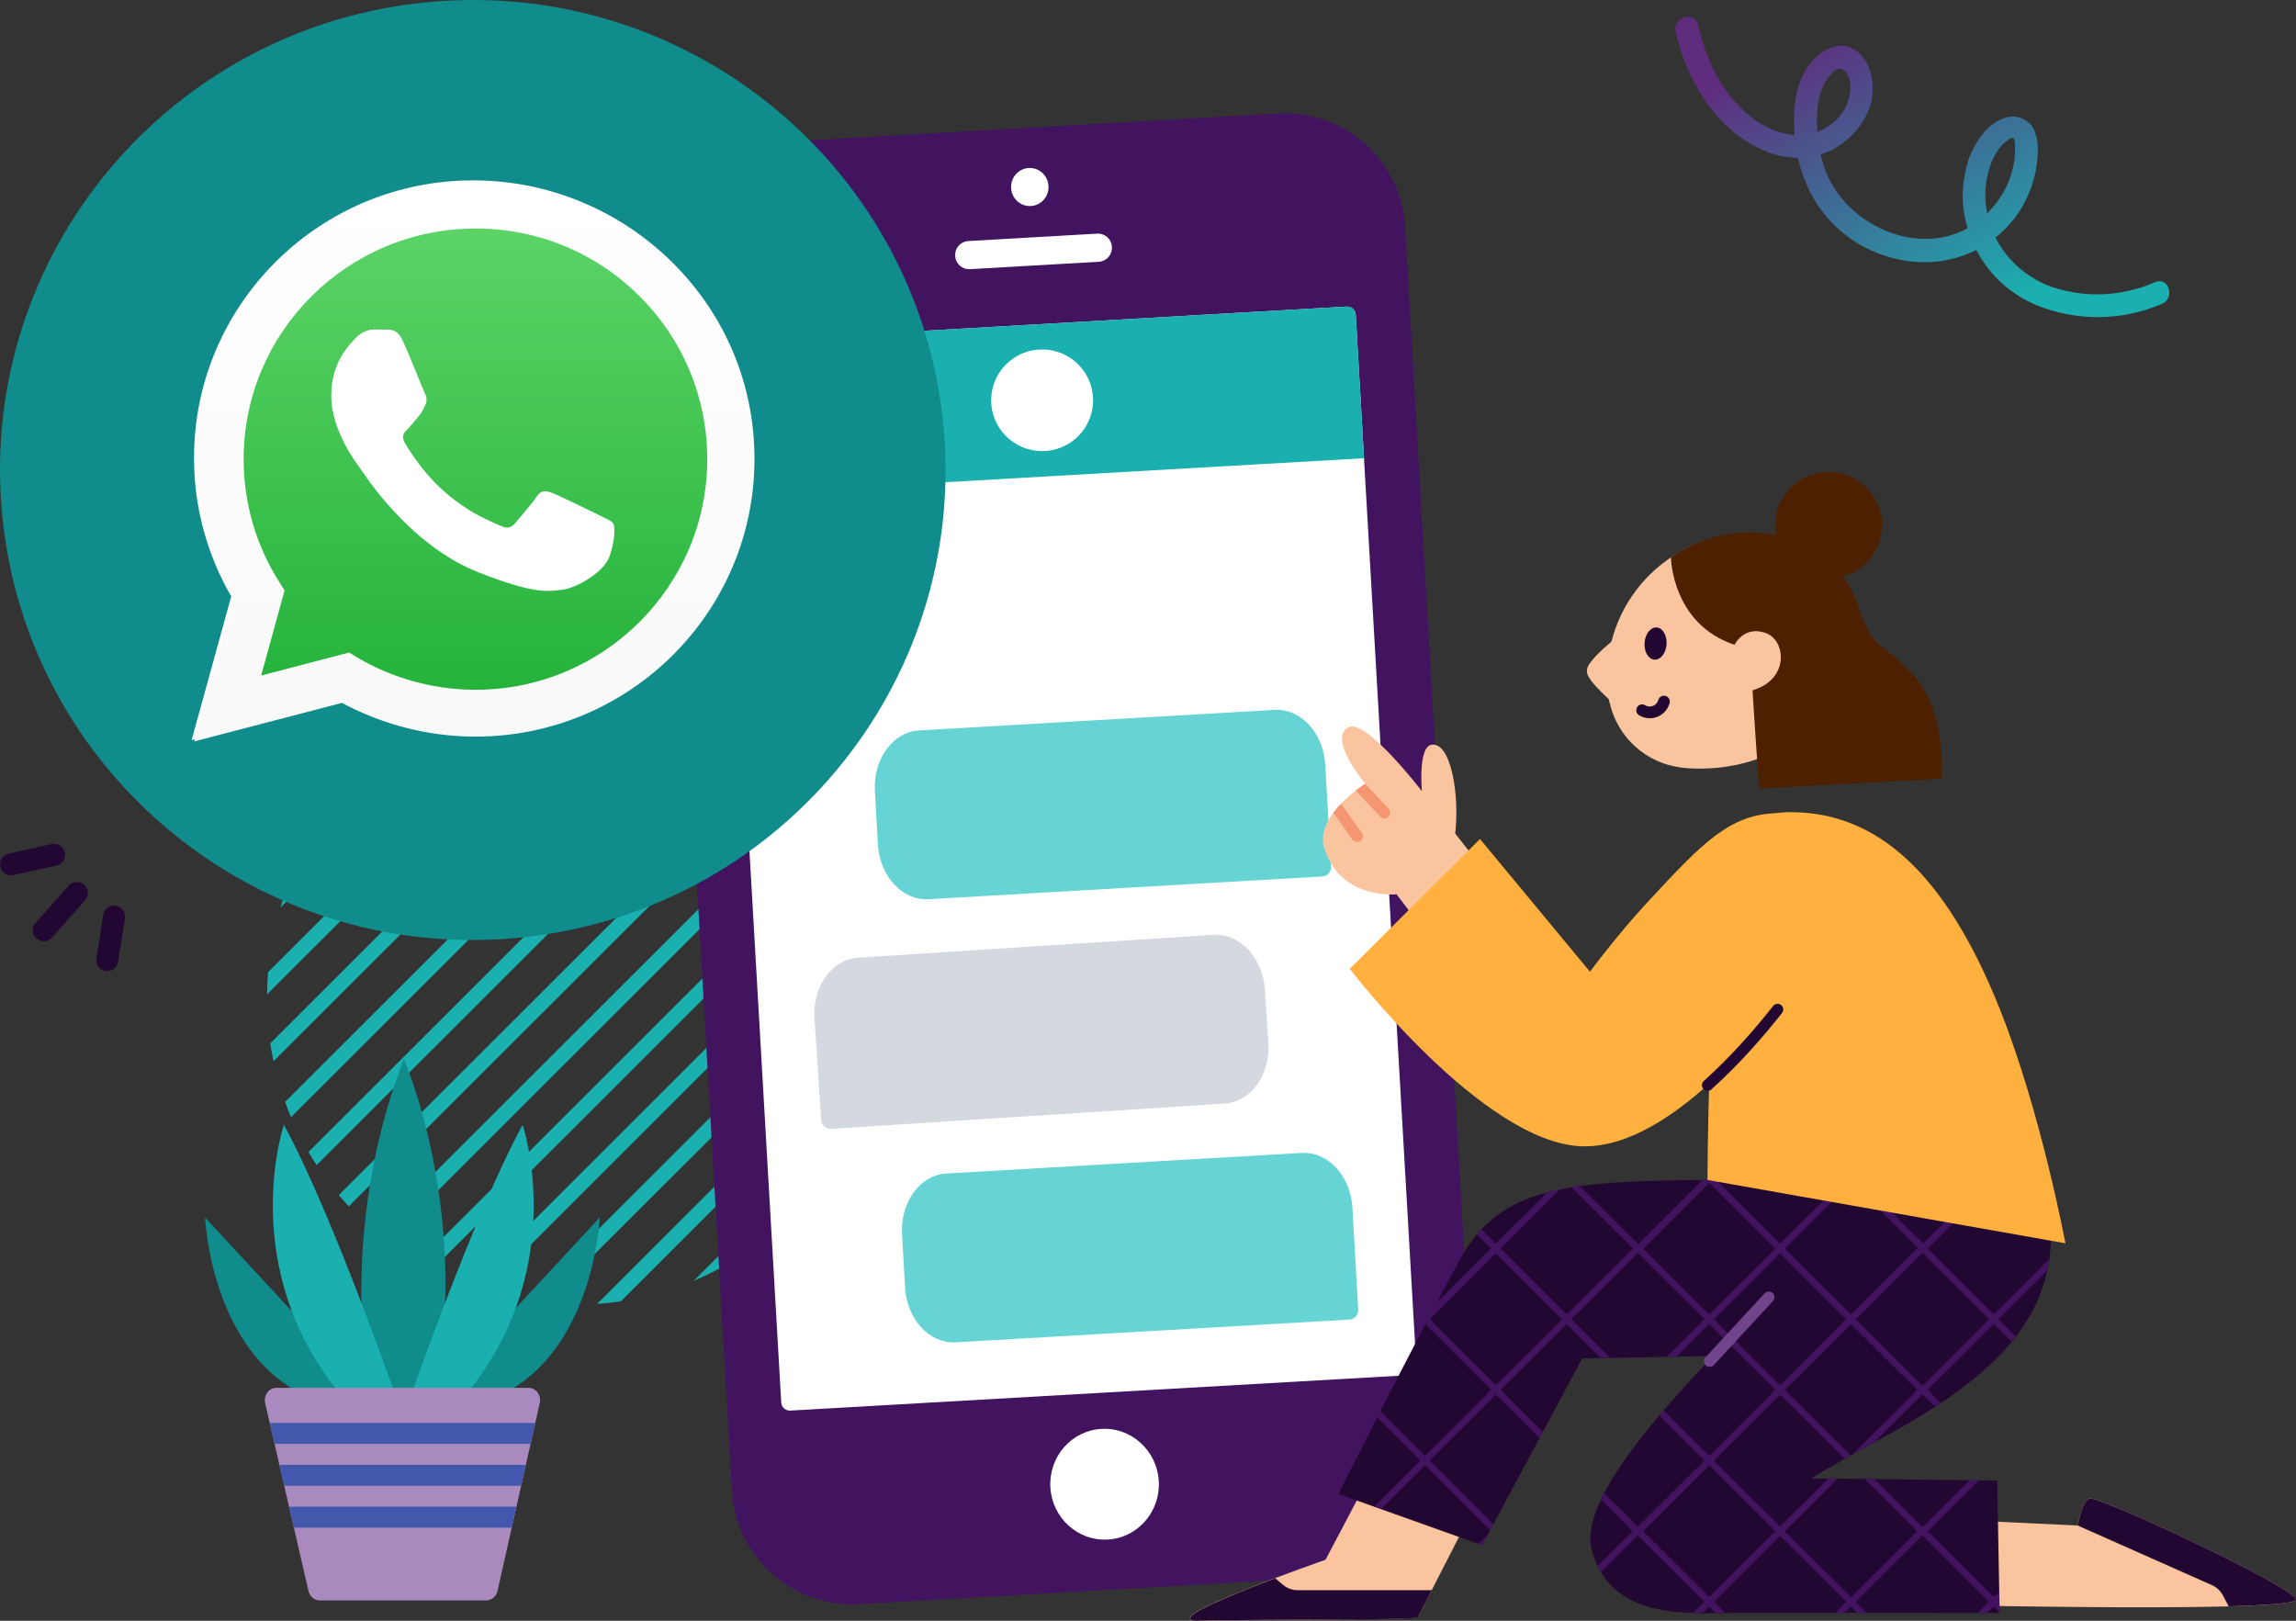 <svg width="170" height="120" viewBox="0 0 170 120" fill="none" xmlns="http://www.w3.org/2000/svg">
<rect x="0" y="0" width="170" height="120" fill="#333333" stroke="none"/>
<path d="M54.919 54.821C54.599 54.614 54.278 54.416 53.948 54.223L22.844 85.293C23.037 85.622 23.235 85.946 23.444 86.266L54.919 54.826V54.821Z" fill="#1BB0B0"/>
<path d="M51.37 52.931C50.999 52.774 50.623 52.627 50.242 52.49L21.11 81.588C21.247 81.968 21.395 82.348 21.547 82.718L51.365 52.931H51.37Z" fill="#1BB0B0"/>
<path d="M57.973 57.198C57.698 56.945 57.424 56.701 57.139 56.463L25.085 88.485C25.324 88.769 25.568 89.048 25.822 89.321L57.978 57.203L57.973 57.198Z" fill="#1BB0B0"/>
<path d="M47.223 51.639C46.786 51.548 46.339 51.467 45.892 51.401L20.013 77.25C20.079 77.696 20.16 78.142 20.251 78.578L47.223 51.639V51.639Z" fill="#1BB0B0"/>
<path d="M40.622 51.233L19.85 71.98C19.804 72.522 19.779 73.075 19.769 73.627L42.268 51.152C41.714 51.157 41.165 51.188 40.622 51.233V51.233Z" fill="#1BB0B0"/>
<path d="M60.569 60.041C60.341 59.747 60.107 59.458 59.868 59.174L27.799 91.206C28.083 91.444 28.373 91.683 28.668 91.906L60.569 60.036V60.041Z" fill="#1BB0B0"/>
<path d="M65.174 71.732C65.128 71.26 65.073 70.794 65.001 70.338L38.975 96.335C39.437 96.406 39.9 96.461 40.372 96.507L65.174 71.732V71.732Z" fill="#1BB0B0"/>
<path d="M61.775 85.997C62.435 84.953 63.015 83.853 63.503 82.703L51.356 94.835C52.51 94.348 53.607 93.77 54.654 93.112L61.775 85.997V85.997Z" fill="#1BB0B0"/>
<path d="M65.022 77.321C65.108 76.743 65.169 76.156 65.215 75.563L44.209 96.542C44.804 96.497 45.389 96.441 45.968 96.35L65.022 77.321Z" fill="#1BB0B0"/>
<path d="M63.883 66.026L34.66 95.22C35.046 95.362 35.437 95.493 35.834 95.615L64.279 67.201C64.157 66.806 64.025 66.416 63.883 66.031V66.026Z" fill="#1BB0B0"/>
<path d="M20.764 67.201L35.838 52.146C34.98 52.409 34.141 52.728 33.328 53.088L21.709 64.693C21.349 65.504 21.034 66.34 20.769 67.201H20.764Z" fill="#1BB0B0"/>
<path d="M62.688 63.35C62.511 63.01 62.322 62.671 62.129 62.342L30.975 93.461C31.305 93.654 31.64 93.841 31.981 94.019L62.688 63.345V63.35Z" fill="#1BB0B0"/>
<path d="M27.414 103.336C27.414 103.336 24.82 91.578 29.904 78.406C29.904 78.406 34.891 89.797 32.17 103.336" fill="#108C8C"/>
<path d="M32.175 103.336L44.407 90.144C44.407 90.144 43.956 101.049 35.888 103.776" fill="#108C8C"/>
<path d="M27.414 103.336L15.182 90.144C15.182 90.144 15.633 101.049 23.702 103.776" fill="#108C8C"/>
<path d="M30.271 103.776C30.271 103.776 35.163 89.713 38.697 83.288C38.697 83.288 42.395 94.193 34.063 103.776" fill="#1BB0B0"/>
<path d="M29.444 103.776C29.444 103.776 24.552 89.713 21.018 83.288C21.018 83.288 17.32 94.193 25.652 103.776" fill="#1BB0B0"/>
<path d="M20.459 102.755H39.134C39.684 102.755 40.093 103.303 39.966 103.879L36.836 117.797C36.742 118.205 36.399 118.495 36.004 118.495H23.668C23.274 118.495 22.935 118.209 22.841 117.802L19.632 103.884C19.5 103.312 19.909 102.755 20.459 102.755Z" fill="#A989BE"/>
<path d="M37.889 113.106L38.236 111.555H21.399L21.756 113.106H37.889Z" fill="#4358AD"/>
<path d="M20.328 106.906H39.28L39.633 105.36H19.97L20.328 106.906Z" fill="#4358AD"/>
<path d="M38.585 110.009L38.933 108.458H20.685L21.043 110.009H38.585Z" fill="#4358AD"/>
<path d="M125.74 1.871C126.304 4.45 127.543 6.973 129.628 8.655C131.43 10.057 133.965 10.674 135.824 8.992C136.557 8.375 137.007 7.422 137.007 6.412C137.007 6.02 136.838 5.291 136.388 5.123C135.937 4.955 135.543 5.515 135.374 5.74C134.641 6.637 134.529 7.926 134.529 9.048C134.529 10.338 134.754 11.571 135.205 12.749C137.007 17.178 143.148 19.477 146.922 16.001C147.767 15.216 148.443 14.263 148.837 13.141C149.006 12.637 149.119 12.132 149.175 11.627C149.175 11.403 149.288 10.338 149.063 10.225C148.837 10.113 148.161 10.786 148.049 10.954C147.711 11.403 147.485 11.851 147.316 12.412C146.978 13.422 146.922 14.487 147.091 15.552C147.485 18.02 149.175 20.094 151.541 21.104C154.133 22.113 157.062 22.001 159.597 20.879C160.611 20.487 161.062 22.113 160.048 22.505C157.062 23.795 153.682 23.795 150.696 22.561C147.936 21.384 145.964 18.861 145.457 15.945C145.176 14.543 145.345 13.029 145.795 11.683C146.302 10.45 147.147 9.104 148.499 8.711C149.175 8.487 149.851 8.711 150.358 9.216C150.865 9.833 150.922 10.786 150.865 11.515C150.809 12.973 150.302 14.431 149.513 15.665C147.767 18.3 144.725 19.702 141.57 19.365C138.359 19.029 135.486 17.122 134.022 14.207C133.289 12.749 132.895 11.123 132.839 9.496C132.782 7.983 132.951 6.244 133.853 4.955C134.585 3.889 135.993 2.88 137.289 3.665C138.585 4.45 138.866 6.3 138.528 7.646C138.078 9.16 137.007 10.394 135.599 11.123C134.078 11.851 132.275 11.852 130.698 11.179C127.092 9.721 124.839 5.908 124.05 2.263C123.881 1.254 125.515 0.805 125.74 1.871Z" fill="url(#paint0_linear_1769_116838)"/>
<path d="M33.791 41.698C38.979 41.698 43.188 37.492 43.188 32.306C43.188 27.119 38.979 22.914 33.791 22.914C28.602 22.914 24.393 27.123 24.393 32.306C24.393 37.488 28.602 41.698 33.791 41.698V41.698Z" fill="#F4F6F7"/>
<path d="M5.694 65.304C5.85 65.304 6.005 65.349 6.135 65.434C6.265 65.519 6.37 65.638 6.435 65.783C6.501 65.928 6.521 66.083 6.496 66.238C6.47 66.392 6.405 66.537 6.3 66.652L3.847 69.418C3.702 69.578 3.501 69.678 3.286 69.688C3.071 69.703 2.86 69.628 2.7 69.483C2.54 69.338 2.44 69.138 2.43 68.924C2.42 68.709 2.49 68.499 2.635 68.335L5.089 65.569C5.164 65.484 5.259 65.414 5.364 65.369C5.469 65.324 5.584 65.299 5.699 65.299L5.694 65.304Z" fill="#220732"/>
<path d="M4.012 62.478C4.212 62.478 4.408 62.553 4.553 62.683C4.703 62.818 4.798 63.002 4.818 63.197C4.838 63.397 4.788 63.596 4.673 63.761C4.558 63.926 4.382 64.036 4.187 64.081L0.993 64.795C0.782 64.84 0.562 64.8 0.382 64.685C0.202 64.57 0.071 64.385 0.026 64.175C-0.019 63.966 0.016 63.746 0.132 63.566C0.247 63.387 0.427 63.257 0.637 63.207L3.832 62.493C3.892 62.478 3.947 62.473 4.007 62.473L4.012 62.478Z" fill="#220732"/>
<path d="M8.438 67.046C8.478 67.046 8.523 67.046 8.564 67.056C8.669 67.071 8.769 67.111 8.864 67.166C8.954 67.221 9.034 67.296 9.099 67.381C9.164 67.466 9.209 67.566 9.234 67.671C9.259 67.775 9.265 67.88 9.249 67.985L8.744 71.22C8.709 71.43 8.594 71.62 8.418 71.75C8.243 71.874 8.028 71.929 7.817 71.894C7.607 71.859 7.417 71.745 7.287 71.575C7.162 71.4 7.106 71.186 7.137 70.976L7.642 67.74C7.672 67.551 7.767 67.376 7.918 67.251C8.063 67.126 8.253 67.056 8.443 67.056L8.438 67.046Z" fill="#220732"/>
<path d="M63.605 118.77L100.887 116.632C105.784 116.324 109.521 112.135 109.25 107.251L104.035 16.742C103.73 11.863 99.542 8.145 94.65 8.398L57.368 10.535C52.467 10.831 48.725 15.011 48.978 19.899L54.193 110.408C54.49 115.304 58.695 119.04 63.605 118.774V118.77Z" fill="#42145F"/>
<path d="M77.771 110.123C77.64 107.86 79.332 105.923 81.549 105.796C83.765 105.669 85.668 107.4 85.799 109.663C85.929 111.925 84.238 113.863 82.021 113.99C79.804 114.117 77.901 112.386 77.771 110.123Z" fill="white"/>
<path d="M75.292 13.901C75.261 13.36 75.664 12.897 76.192 12.867C76.72 12.837 77.174 13.251 77.205 13.792C77.236 14.332 76.833 14.795 76.305 14.826C75.777 14.856 75.323 14.442 75.292 13.901Z" fill="white"/>
<path fill-rule="evenodd" clip-rule="evenodd" d="M76.776 13.816C76.794 14.132 76.561 14.382 76.28 14.398C75.999 14.414 75.739 14.192 75.721 13.877C75.703 13.561 75.936 13.311 76.216 13.295C76.497 13.279 76.757 13.501 76.776 13.816ZM76.329 15.253C77.105 15.209 77.677 14.533 77.633 13.767C77.589 13.001 76.943 12.395 76.167 12.439C75.391 12.484 74.819 13.159 74.863 13.926C74.907 14.692 75.554 15.298 76.329 15.253Z" fill="white"/>
<path d="M71.809 19.929L81.363 19.381C81.925 19.346 82.359 18.867 82.325 18.305V18.258C82.29 17.697 81.805 17.265 81.242 17.299L71.689 17.847C71.126 17.881 70.692 18.361 70.727 18.922V18.969C70.761 19.531 71.246 19.963 71.809 19.929V19.929Z" fill="white"/>
<path d="M58.511 104.442L104.276 101.82C104.624 101.799 104.886 101.503 104.869 101.156L100.38 23.3C100.363 22.949 100.062 22.683 99.714 22.7L53.949 25.322C53.601 25.343 53.339 25.639 53.356 25.986L57.845 103.85C57.866 104.197 58.163 104.459 58.511 104.442Z" fill="white"/>
<path d="M70.049 86.888L96.381 85.363C98.323 85.252 100.007 87.072 100.136 89.432L100.561 96.894C100.587 97.078 100.544 97.263 100.432 97.417C100.325 97.567 100.157 97.669 99.977 97.699L70.766 99.387C68.825 99.499 67.141 97.678 67.012 95.318L66.789 91.368C66.656 89.008 68.116 87.008 70.053 86.888H70.049Z" fill="#66D4D4"/>
<path d="M68.039 54.081L94.371 52.56C96.313 52.449 97.997 54.269 98.126 56.63L98.551 64.091C98.577 64.275 98.534 64.46 98.422 64.61C98.315 64.76 98.147 64.862 97.967 64.892L68.757 66.58C66.815 66.691 65.131 64.871 65.002 62.511L64.779 58.561C64.646 56.201 66.106 54.201 68.043 54.077L68.039 54.081Z" fill="#66D4D4"/>
<path d="M89.856 69.214L63.537 70.906C61.6 71.031 60.152 73.044 60.307 75.404L60.796 82.861C60.792 83.046 60.861 83.225 60.99 83.363C61.119 83.5 61.29 83.577 61.479 83.585L90.681 81.709C92.623 81.585 94.066 79.572 93.911 77.212L93.654 73.266C93.495 70.911 91.802 69.099 89.861 69.214H89.856Z" fill="#D3D9DE"/>
<path d="M53.953 25.318L99.719 22.696C100.071 22.679 100.367 22.949 100.385 23.296L100.999 33.927L53.975 36.622L53.361 25.982C53.343 25.634 53.61 25.339 53.953 25.318V25.318Z" fill="#1BB0B0"/>
<path d="M77.146 33.4C75.063 33.392 73.379 31.7 73.388 29.622C73.396 27.545 75.093 25.866 77.176 25.874C79.26 25.883 80.944 27.575 80.935 29.652C80.926 31.73 79.23 33.409 77.146 33.4Z" fill="white"/>
<path d="M38.148 69.458C57.402 67.733 71.603 50.818 69.868 31.677C68.133 12.536 51.118 -1.582 31.864 0.143C12.61 1.868 -1.592 18.783 0.144 37.924C1.879 57.065 18.894 71.183 38.148 69.458Z" fill="#108C8C"/>
<path d="M14.189 54.795L17.12 44.157C15.318 41.044 14.357 37.508 14.367 33.892C14.367 22.565 23.635 13.355 35.021 13.355C40.546 13.355 45.734 15.492 49.626 19.373C53.527 23.254 55.675 28.416 55.665 33.903C55.665 45.23 46.398 54.44 35.011 54.44C31.556 54.44 28.16 53.574 25.14 51.938L14.189 54.795ZM25.645 48.215L26.269 48.589C28.902 50.146 31.922 50.963 35.001 50.973H35.011C44.467 50.973 52.17 43.319 52.17 33.903C52.17 29.342 50.388 25.057 47.15 21.826C43.913 18.595 39.595 16.822 35.011 16.822C25.546 16.822 17.843 24.476 17.843 33.892C17.843 37.114 18.744 40.256 20.467 42.975L20.872 43.625L19.14 49.919L25.645 48.215Z" fill="white"/>
<path d="M14.911 54.076L17.742 43.802C15.999 40.798 15.079 37.38 15.079 33.893C15.079 22.959 24.029 14.064 35.01 14.064C40.347 14.064 45.347 16.133 49.109 19.876C52.872 23.619 54.941 28.603 54.941 33.903C54.941 44.837 45.99 53.731 35.01 53.731H35C31.663 53.731 28.386 52.894 25.475 51.318L14.911 54.076Z" fill="url(#paint1_linear_1769_116838)"/>
<path fill-rule="evenodd" clip-rule="evenodd" d="M29.853 25.294C29.467 24.437 29.061 24.417 28.695 24.407C28.398 24.397 28.051 24.397 27.705 24.397C27.358 24.397 26.804 24.525 26.328 25.037C25.853 25.549 24.527 26.791 24.527 29.322C24.527 31.844 26.378 34.287 26.635 34.632C26.893 34.976 30.21 40.325 35.447 42.384C39.804 44.098 40.695 43.753 41.636 43.664C42.576 43.575 44.685 42.423 45.121 41.221C45.547 40.02 45.547 38.995 45.418 38.779C45.289 38.562 44.943 38.434 44.428 38.178C43.913 37.922 41.378 36.68 40.903 36.503C40.428 36.336 40.081 36.247 39.745 36.759C39.398 37.271 38.408 38.424 38.111 38.769C37.814 39.113 37.507 39.153 36.992 38.897C36.477 38.641 34.814 38.099 32.843 36.345C31.309 34.986 30.269 33.301 29.972 32.789C29.675 32.277 29.942 32.001 30.2 31.746C30.428 31.519 30.715 31.144 30.972 30.849C31.229 30.553 31.319 30.337 31.487 29.992C31.655 29.647 31.576 29.352 31.447 29.096C31.319 28.849 30.319 26.308 29.853 25.294Z" fill="white"/>
<path d="M14.386 54.894L17.317 44.255C15.515 41.143 14.555 37.606 14.564 33.991C14.564 22.663 23.832 13.454 35.218 13.454C40.743 13.454 45.932 15.591 49.823 19.472C53.724 23.353 55.872 28.514 55.862 34.001C55.862 45.329 46.595 54.539 35.209 54.539C31.753 54.539 28.357 53.672 25.337 52.037L14.386 54.894ZM25.842 48.313L26.466 48.688C29.099 50.244 32.12 51.062 35.199 51.072H35.209C44.664 51.072 52.367 43.418 52.367 34.001C52.367 29.441 50.585 25.155 47.347 21.924C44.11 18.694 39.793 16.92 35.209 16.92C25.743 16.92 18.04 24.574 18.04 33.991C18.04 37.212 18.941 40.355 20.664 43.073L21.07 43.723L19.337 50.018L25.842 48.313Z" fill="url(#paint2_linear_1769_116838)"/>
<path d="M115.102 99.969C115.102 99.969 105.36 119.017 104.99 119.718C104.872 119.944 96.585 119.869 88.785 119.982C85.051 120.04 98.144 115.487 98.144 115.487L105.629 101.29" fill="#FAC59E"/>
<path d="M88.793 119.982C88.877 119.982 88.957 119.982 89.041 119.982C89.041 119.982 89.041 119.982 89.045 119.982C89.462 119.977 89.874 119.969 90.29 119.965C90.332 119.965 90.374 119.965 90.416 119.965C92.72 119.94 95.008 119.927 97.072 119.915C97.123 119.915 97.177 119.915 97.228 119.915C97.501 119.915 97.77 119.915 98.035 119.91C98.048 119.91 98.06 119.91 98.073 119.91C98.401 119.91 98.72 119.91 99.032 119.906C99.044 119.906 99.057 119.906 99.069 119.906C99.141 119.906 99.208 119.906 99.28 119.906C99.284 119.906 99.292 119.906 99.296 119.906C99.612 119.906 99.915 119.902 100.213 119.898C100.276 119.898 100.339 119.898 100.398 119.898C100.407 119.898 100.411 119.898 100.415 119.898C100.718 119.898 101.008 119.894 101.285 119.889C101.332 119.889 101.378 119.889 101.42 119.889C101.71 119.889 101.988 119.881 102.248 119.877C102.278 119.877 102.311 119.877 102.341 119.877C102.597 119.873 102.837 119.868 103.06 119.864C103.064 119.864 103.072 119.864 103.077 119.864C103.362 119.856 103.623 119.852 103.85 119.843C103.867 119.843 103.884 119.843 103.901 119.843C104.044 119.839 104.174 119.831 104.292 119.827C104.338 119.827 104.38 119.822 104.422 119.818C104.515 119.814 104.599 119.806 104.666 119.797C104.712 119.793 104.754 119.789 104.788 119.785C104.792 119.785 104.796 119.785 104.8 119.785C104.834 119.78 104.859 119.776 104.885 119.772C104.893 119.772 104.901 119.772 104.91 119.768C104.927 119.768 104.939 119.759 104.952 119.755C104.969 119.751 104.981 119.743 104.981 119.738C104.985 119.726 104.994 119.713 105.006 119.692C105.061 119.583 105.187 119.344 105.364 118.996C105.385 118.954 105.406 118.912 105.431 118.866C105.494 118.745 105.562 118.611 105.637 118.464C105.751 118.246 105.873 118.003 106.007 117.739H96.08C95.693 117.739 95.319 117.604 95.02 117.361L94.423 116.854C91.808 117.839 88.696 119.097 88.188 119.676C88.158 119.726 88.133 119.776 88.12 119.822C88.12 119.835 88.129 119.847 88.133 119.856C88.141 119.868 88.15 119.881 88.162 119.894C88.179 119.906 88.204 119.919 88.225 119.927C88.242 119.936 88.259 119.944 88.284 119.952C88.318 119.961 88.364 119.969 88.41 119.977C88.436 119.977 88.457 119.986 88.486 119.99C88.566 119.998 88.663 120.003 88.772 119.998C88.772 119.998 88.772 119.998 88.776 119.998L88.793 119.982Z" fill="#220732"/>
<path d="M140.831 112.338L153.853 112.95C153.853 112.95 154.118 111.24 154.682 110.946C155.245 110.653 170.508 117.797 169.987 118.464C169.171 119.508 138.699 118.724 138.699 118.724" fill="#FAC59E"/>
<path d="M154.681 110.946C154.118 111.24 153.853 112.95 153.853 112.95H153.836L163.768 117.361C164.121 117.516 164.411 117.785 164.592 118.129L165.016 118.934C167.863 118.858 169.793 118.711 169.986 118.464C170.508 117.793 155.245 110.653 154.681 110.946V110.946Z" fill="#220732"/>
<path d="M109.736 114.41L117.157 100.573L127.211 100.397C127.211 100.397 150.463 87.06 150.471 87.366H127.938C115.757 87.366 111.044 87.827 108.012 93.395C104.661 99.546 99.094 110.611 99.094 110.611L109.736 114.41Z" fill="#220732"/>
<path d="M139.164 86.083C139.156 85.781 150.029 88.188 151.829 90.121C152.329 97.165 148.368 101.718 138.722 106.808C137.684 107.357 134.072 109.462 134.072 109.462L147.876 109.621L148.057 119.428L129.653 119.412C125.162 119.412 119.368 120.162 117.867 114.791C116.929 111.424 121.992 105.546 126.525 100.733L139.16 86.083H139.164Z" fill="#220732"/>
<path d="M148.045 118.682L147.973 118.611L148.045 118.54L148.032 117.848L147.624 118.254L142.73 113.374L146.518 109.596L145.821 109.588L142.339 113.06L138.778 109.508L138.063 109.5L141.948 113.374L137.054 118.254L132.159 113.374L136.066 109.479L135.368 109.471L131.806 113.022L126.912 108.141L131.806 103.261L136.566 108.007C136.717 107.919 136.864 107.835 137.016 107.751L132.159 102.909L137.054 98.028L141.948 102.909L137.188 107.655C137.823 107.29 138.399 106.972 138.723 106.8C138.744 106.787 138.765 106.779 138.786 106.766L142.339 103.223L143.272 104.154C143.415 104.062 143.558 103.97 143.697 103.873L142.73 102.909L147.624 98.028L148.945 99.345C149.054 99.215 149.155 99.085 149.256 98.955L147.973 97.676L151.573 94.087C151.636 93.802 151.69 93.517 151.732 93.223L147.62 97.324L142.726 92.444L147.62 87.563L151.858 91.789C151.867 91.559 151.871 91.328 151.867 91.093L149.58 88.812C149.226 88.666 148.844 88.519 148.448 88.376C148.608 88.288 148.755 88.209 148.898 88.133L148.116 87.353H147.132L142.394 92.079C142.381 92.058 142.368 92.033 142.352 92.016L137.676 87.353H136.562L131.81 92.091L127.059 87.353C126.723 87.353 126.39 87.353 126.067 87.353L121.286 92.121L116.959 87.806C116.753 87.836 116.547 87.865 116.345 87.898L120.899 92.439L116.005 97.32L111.111 92.439L115.509 88.054C115.193 88.117 114.886 88.188 114.592 88.263L110.757 92.087L109.681 91.014C109.567 91.135 109.458 91.257 109.349 91.387L110.404 92.439L106.342 96.49C106.073 96.997 105.8 97.513 105.527 98.041L110.404 102.905L105.51 107.785L102.197 104.481C102.117 104.636 102.037 104.796 101.957 104.946L105.157 108.137L101.738 111.546L102.26 111.73L105.51 108.489L110.324 113.29L110.568 112.833L105.859 108.137L110.753 103.257L113.978 106.473L114.222 106.016L111.102 102.905L115.996 98.024L118.515 100.536L119.209 100.523L116.35 97.672L121.273 92.762L126.197 97.672L123.414 100.448L124.133 100.435L126.55 98.024L131.445 102.905L126.55 107.785L123.17 104.414C123.06 104.54 122.955 104.666 122.846 104.796L126.197 108.137L121.273 113.047L118.759 110.54C118.675 110.699 118.599 110.854 118.523 111.009L120.887 113.366L118.301 115.944C118.376 116.104 118.46 116.259 118.549 116.401L121.273 113.684L126.197 118.594L125.381 119.407C125.608 119.416 125.84 119.42 126.071 119.424L126.55 118.946L127.03 119.424C127.261 119.424 127.496 119.42 127.728 119.416L126.903 118.594L131.798 113.714L136.692 118.594L135.885 119.399H136.591L137.045 118.946L137.499 119.399H138.206L137.398 118.594L142.331 113.676L147.263 118.594L146.447 119.407H147.153L147.616 118.946L148.053 119.382L148.041 118.665L148.045 118.682ZM110.762 102.565L105.867 97.684L110.762 92.804L115.656 97.684L110.762 102.565ZM147.267 97.684L142.335 102.603L137.403 97.684L142.335 92.766L147.267 97.684ZM137.117 87.513L141.994 92.376C141.994 92.376 142.007 92.385 142.011 92.389L137.054 97.332L132.159 92.452L137.117 87.508V87.513ZM121.669 92.456L126.563 87.576L131.457 92.456L126.563 97.337L121.669 92.456V92.456ZM126.912 97.684L131.806 92.804L136.7 97.684L131.806 102.565L126.912 97.684V97.684ZM126.559 118.254L121.664 113.374L126.559 108.494L131.453 113.374L126.559 118.254Z" fill="#42145F"/>
<path d="M109.735 114.409L110.151 113.638L109.47 114.317L109.735 114.409Z" fill="#42145F"/>
<path fill-rule="evenodd" clip-rule="evenodd" d="M131.251 95.737C131.421 95.894 131.432 96.159 131.275 96.329L126.894 101.071C126.736 101.241 126.47 101.252 126.299 101.095C126.129 100.938 126.118 100.673 126.275 100.503L130.656 95.761C130.814 95.591 131.08 95.58 131.251 95.737Z" fill="#71458C"/>
<path d="M103.406 66.213C103.406 66.213 99.151 66.678 98.011 62.657C97.439 60.309 101.093 58.029 101.093 58.029C101.093 58.029 98.268 54.695 99.828 53.857C101.076 53.106 105.281 58.578 105.281 58.578C105.281 58.578 104.962 55.194 106.055 55.131C107.489 55.052 108.069 59.018 107.745 61.714L112.497 67.76L107.733 71.928L103.406 66.213Z" fill="#FAC59E"/>
<path d="M98.722 60.179L100.143 62.171C100.227 62.288 100.362 62.351 100.496 62.347C100.58 62.347 100.66 62.322 100.736 62.267C100.929 62.133 100.971 61.865 100.837 61.676L99.289 59.513C99.092 59.718 98.898 59.945 98.722 60.179Z" fill="#F39671"/>
<path d="M101.076 58.037C101.013 58.075 100.74 58.255 100.378 58.536L102.186 60.456C102.27 60.548 102.388 60.59 102.506 60.59C102.607 60.59 102.708 60.548 102.787 60.477C102.96 60.318 102.968 60.049 102.808 59.877L101.076 58.037Z" fill="#F39671"/>
<path d="M148.084 74.741C143.993 64.515 138.909 60.133 132.572 60.133C130.525 60.133 128.889 60.917 127.712 62.46C126.429 73.215 126.429 87.366 126.429 87.366L152.928 92.053C152.928 92.053 151.111 82.322 148.079 74.737L148.084 74.741Z" fill="#FFB03E"/>
<path d="M131.682 60.213C128.108 60.213 125.997 62.481 122.142 66.628C120.182 68.737 118.542 70.85 117.722 71.944L109.582 62.121L99.941 71.731C99.941 71.731 109.822 84.682 117.176 84.875C117.239 84.875 117.298 84.875 117.357 84.875C124.736 84.875 132.834 73.135 133.175 72.632C133.28 72.477 137.035 67.861 136.66 64.846C136.147 60.733 131.871 60.192 131.678 60.209L131.682 60.213Z" fill="#FFB03E"/>
<path fill-rule="evenodd" clip-rule="evenodd" d="M131.874 74.411C132.057 74.554 132.089 74.817 131.946 74.999C130.727 76.553 128.881 78.716 126.716 80.659C126.544 80.813 126.278 80.799 126.122 80.627C125.967 80.455 125.981 80.19 126.154 80.035C128.269 78.137 130.082 76.015 131.284 74.483C131.427 74.3 131.692 74.268 131.874 74.411Z" fill="#220732"/>
<path d="M119.147 51.916C119.135 51.869 119.126 51.819 119.122 51.773C117.436 50.205 117.474 49.861 117.503 49.58C117.562 49.031 118.744 47.974 119.311 47.513C120.009 44.742 121.821 42.339 124.29 40.918C125.648 40.071 127.208 39.647 128.81 39.693C133.284 39.815 136.82 43.542 136.698 48.004C136.647 49.735 136.025 51.433 134.944 52.783C133.3 54.871 131.223 55.924 129.352 56.44C126.812 57.144 124.66 56.855 124.512 56.834C121.889 56.523 119.757 54.599 119.185 52.033L119.164 51.987L119.147 51.92V51.916Z" fill="#FAC59E"/>
<path d="M123.394 47.702C123.437 47.044 123.107 46.486 122.658 46.457C122.208 46.428 121.809 46.938 121.766 47.597C121.723 48.256 122.053 48.813 122.502 48.842C122.952 48.871 123.351 48.361 123.394 47.702Z" fill="#220732"/>
<path d="M123.486 51.865C123.33 52.444 122.733 52.788 122.153 52.633C122.056 52.607 121.959 52.565 121.871 52.515" fill="white"/>
<path d="M122.553 53.127C123.058 52.989 123.474 52.595 123.621 52.058C123.684 51.827 123.545 51.589 123.314 51.526C123.083 51.463 122.843 51.601 122.78 51.832C122.688 52.18 122.33 52.381 121.981 52.289C121.922 52.272 121.868 52.247 121.813 52.217C121.607 52.092 121.338 52.159 121.216 52.364C121.09 52.57 121.157 52.838 121.363 52.959C121.485 53.035 121.62 53.09 121.758 53.127C122.032 53.199 122.305 53.194 122.557 53.127H122.553Z" fill="#220732"/>
<path d="M135.391 42.83C137.576 42.83 139.348 41.063 139.348 38.884C139.348 36.705 137.576 34.939 135.391 34.939C133.206 34.939 131.434 36.705 131.434 38.884C131.434 41.063 133.206 42.83 135.391 42.83Z" fill="#4D2100"/>
<path d="M123.719 41.266C128.625 37.824 135.719 39.266 137.581 44.872C138.755 48.402 139.242 47.312 141.702 50.025C144.162 52.737 143.771 57.656 143.771 57.656L130.244 58.381C130.244 58.381 129.702 50.553 129.735 50.523L129.349 48.02C129.227 47.978 129.101 47.941 128.966 47.903C123.769 46.553 123.719 41.266 123.719 41.266V41.266Z" fill="#4D2100"/>
<path d="M128.301 47.999C128.301 47.999 128.944 46.239 130.744 46.872C132.392 47.454 132.561 50.951 128.793 51.278" fill="#FAC59E"/>
<defs>
<linearGradient id="paint0_linear_1769_116838" x1="149.912" y1="22.237" x2="137.679" y2="0.161" gradientUnits="userSpaceOnUse">
<stop stop-color="#1BB0B0"/>
<stop offset="1" stop-color="#5F2C7D"/>
</linearGradient>
<linearGradient id="paint1_linear_1769_116838" x1="34.928" y1="54.075" x2="34.928" y2="14.064" gradientUnits="userSpaceOnUse">
<stop stop-color="#20B038"/>
<stop offset="1" stop-color="#60D66A"/>
</linearGradient>
<linearGradient id="paint2_linear_1769_116838" x1="35.127" y1="54.891" x2="35.127" y2="13.445" gradientUnits="userSpaceOnUse">
<stop stop-color="#F9F9F9"/>
<stop offset="1" stop-color="white"/>
</linearGradient>
</defs>
</svg>
